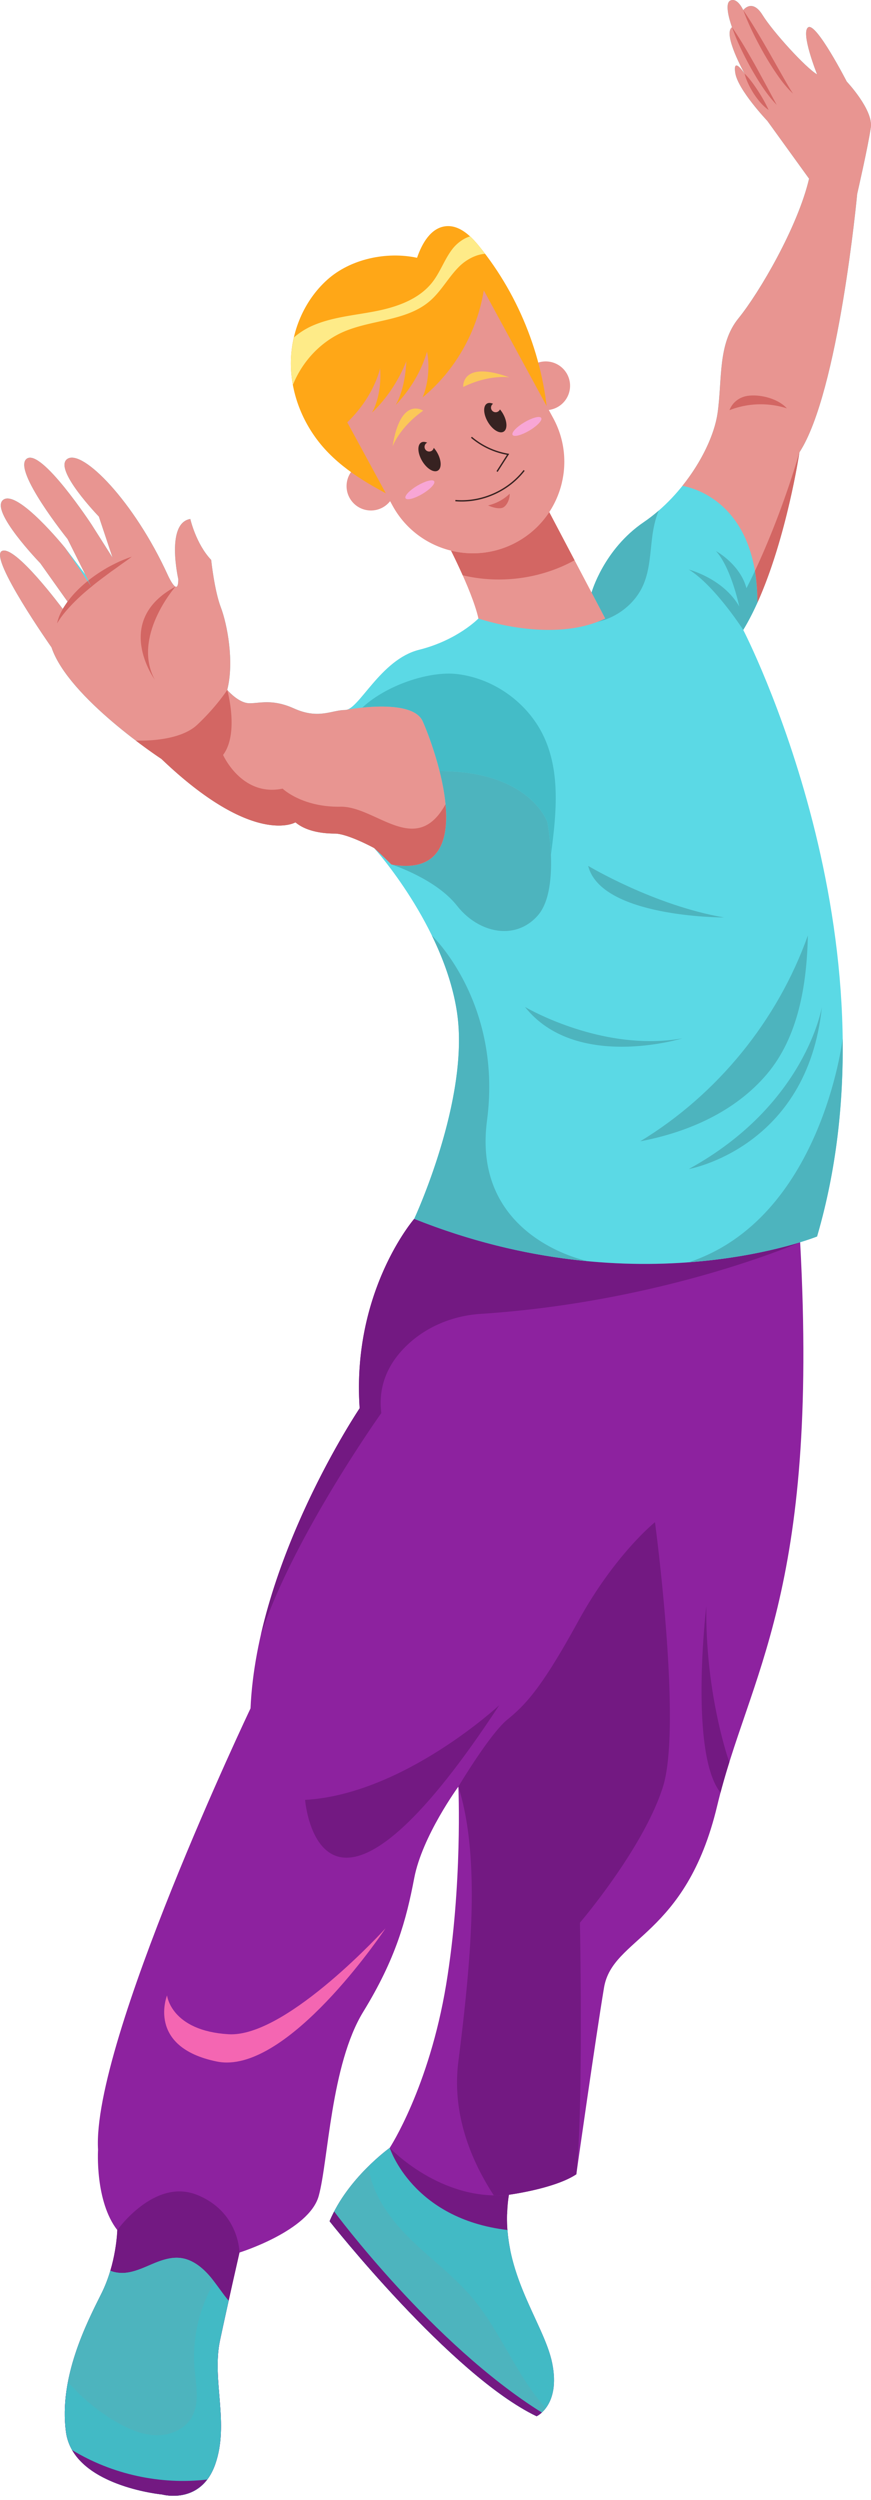<svg viewBox="0 0 100 287" fill="none" xmlns="http://www.w3.org/2000/svg"><path d="M65.45 44.289a2.797 2.797 0 1 1-5.594 0 2.797 2.797 0 0 1 5.595 0ZM45.384 55.754a2.798 2.798 0 1 1-5.595 0 2.798 2.798 0 0 1 5.595 0Z" fill="#E89591"/><path d="M62.966 48.944c-.398-7.502-3.228-14.855-7.962-20.688-.98-1.207-2.29-2.453-3.835-2.285-1.716.186-2.729 1.99-3.287 3.623-3.513-.751-7.652.128-10.32 2.531-2.67 2.403-4.17 6.005-4.168 9.596.003 3.592 1.465 7.132 3.871 9.799 2.552 2.828 6.02 4.634 9.428 6.337 5.544-2.317 11.59-5.146 16.273-8.913Z" fill="#FFA717"/><path d="M54.99 28.24c0-.002-.002-.003-.003-.004l.004.004Z" fill="#C5A46C"/><path d="M33.63 44.178c1.089-2.703 3.222-5 5.915-6.131 3.228-1.356 7.159-1.206 9.81-3.493 1.316-1.134 2.137-2.74 3.373-3.962.787-.777 1.89-1.374 2.96-1.457-.225-.296-.45-.59-.684-.879l-.013-.016-.004-.004c-.31-.38-.656-.76-1.029-1.1-.784.25-1.523.808-2.031 1.47-.898 1.174-1.378 2.626-2.287 3.791-1.545 1.979-4.102 2.86-6.567 3.339-2.464.479-5.025.671-7.313 1.705a8.47 8.47 0 0 0-2.01 1.295c-.222.956-.35 1.933-.355 2.912V41.721a13.7 13.7 0 0 0 .235 2.457Z" fill="#FEEB88"/><path d="M47.557 139.921s-7.186 8.292-6.265 21.744c0 0-11.793 17.506-12.53 34.459 0 0-18.243 38.328-17.506 50.674 0 0-.369 5.897 2.21 9.214 0 0-.089 3.823-1.817 7.278-1.73 3.455-4.908 9.674-4.079 15.894.83 6.219 11.057 7.186 11.057 7.186s4.422 1.243 6.08-3.455c1.659-4.699-.414-9.674.553-14.235.968-4.56 2.236-10.089 2.236-10.089s7.991-2.487 9.097-6.495c1.105-4.008 1.382-15.064 5.113-21.145 3.732-6.081 4.93-10.504 5.851-15.341.921-4.837 5.067-10.503 5.067-10.503s.501 11.222-1.4 22.711c-1.959 11.84-6.477 18.75-6.477 18.75s-4.837 3.455-6.91 8.43c0 0 13.958 17.69 23.77 22.389 0 0 2.765-1.243 1.797-6.081-.967-4.837-6.357-10.918-4.975-19.348 0 0 5.252-.691 7.74-2.35 0 0 2.21-15.617 3.178-21.421.968-5.805 9.398-5.805 12.991-20.869s11.73-24.243 9.528-64.708l-12.43-3.288-31.879.599Z" fill="#8D229F"/><path d="M29.948 187.697c3.765-11.363 13.832-25.479 13.832-25.479-.435-3.475 1.1-6.036 2.996-7.828 2.274-2.151 5.29-3.354 8.414-3.557 20.91-1.363 36.452-8.125 36.673-8.222-3.018.924-9.376 2.488-17.832 2.488-7.406 0-16.423-1.199-26.22-5.077l-.003-.001a10.456 10.456 0 0 0-.158-.063l-.017-.007-.076-.03s-6.343 7.318-6.347 19.358c0 .776.026 1.572.082 2.386v.001h-.001c-.102.152-8.208 12.251-11.343 26.031Z" fill="#731982"/><path d="M58.229 254.187c.021-.715.073-1.441.194-2.193V252a.388.388 0 0 1-.003.01l-.005.035c-.115.726-.18 1.434-.2 2.125l.014.017Z" fill="#251E2F"/><path d="m58.415 252.045.005-.035-.005.035Zm-1.43-.011c.472 0 .955-.025 1.444-.077a4.587 4.587 0 0 0-.007.043l.001-.006a3.44 3.44 0 0 1 .006-.037s5.252-.691 7.74-2.349c.829-7.601.414-28.884.414-28.884s7.325-8.569 9.536-15.618c2.211-7.048-.921-30.358-.921-30.358s-4.607 3.685-8.845 11.425c-4.238 7.739-6.081 9.582-8.108 11.24-2.027 1.659-5.62 7.693-5.62 7.693 2.487 7.878 1.566 19.211 0 31.557-.775 6.103 1.535 11.485 4.069 15.368l.291.003Z" fill="#731982"/><path d="M44.747 246.568s-.691 7.324-.415 7.509c.277.184 8.292 5.113 8.292 5.113l5.956-.899c-.394-1.956-.524-4.057-.151-6.333-7.831.829-13.682-5.39-13.682-5.39Z" fill="#731982"/><path d="M44.747 246.568s-4.837 3.455-6.91 8.43c0 0 13.958 17.69 23.77 22.389 0 0 2.765-1.244 1.797-6.081-.804-4.023-4.656-8.912-5.138-15.292l-.01-.01c-10.955-1.298-13.51-9.436-13.51-9.436Z" fill="#42BAC5"/><path d="M37.849 254.967v-.001.001Z" fill="#192638"/><path d="M61.608 277.387c.006-.003.541-.248 1.057-.932-3.315-3.64-5.137-8.706-8.354-12.563-2.264-2.714-5.194-4.788-7.663-7.316-2.132-2.182-3.973-4.905-4.354-7.88-1.508 1.488-3.352 3.667-4.444 6.271v.001l-.013.03s3.412 4.324 8.048 9.265c2.216 2.361 4.712 4.864 7.248 7.102 2.89 2.55 5.832 4.757 8.475 6.022Z" fill="#4DB4BE"/><path d="M27.496 258.591s-.024-4.699-4.908-6.633c-4.883-1.935-9.121 4.054-9.121 4.054s-.09 3.823-1.818 7.278c-1.73 3.455-4.908 9.674-4.079 15.894.83 6.219 11.057 7.186 11.057 7.186s4.422 1.243 6.08-3.455c1.659-4.699-.414-9.674.553-14.235.968-4.56 2.236-10.089 2.236-10.089Z" fill="#731982"/><path d="M26.251 264.122c-.716-.853-1.323-1.803-2.037-2.663-.905-1.092-2.086-2.077-3.496-2.243-1.064-.126-2.123.229-3.112.642-.988.413-1.97.894-3.03 1.039-.638.087-1.32.025-1.91-.217a16.048 16.048 0 0 1-1.017 2.61c-1.73 3.455-4.908 9.674-4.079 15.894.83 6.219 11.057 7.186 11.057 7.186s4.422 1.243 6.08-3.455c1.659-4.699-.414-9.674.553-14.235.317-1.492.665-3.086.991-4.558Z" fill="#42BAC5"/><path d="M8.276 281.264c2.505 4.364 10.35 5.106 10.35 5.106s3.18.881 5.159-1.719c-5.352.628-10.907-.586-15.509-3.387ZM39.785 213.264c3.226 0 8.604-3.868 17.538-17.509 0 0-11.005 10.236-22.297 10.872 0 0 .534 6.637 4.76 6.637Z" fill="#731982"/><path d="M26.045 236.777c7.98 0 18.222-15.408 18.222-15.408s-11.04 12.17-17.709 12.17c-.103 0-.206-.003-.307-.008-6.63-.39-7.072-4.458-7.072-4.458s-2.395 5.932 5.713 7.59c.378.077.763.114 1.153.114Z" fill="#F466B2"/><path d="M82.722 205.796a81.13 81.13 0 0 1 1.012-3.493v-.001a80.338 80.338 0 0 0-1.013 3.494Z" fill="#251E2F"/><path d="M82.721 205.796a80.338 80.338 0 0 1 1.013-3.494c-.036-.102-2.777-7.767-2.64-17.926 0 0-1.997 16.856 1.627 21.42Z" fill="#731982"/><path d="M18.037 279.566c1.51 0 3.074-.639 3.88-1.909 1.056-1.659.588-3.806.422-5.766-.29-3.435.534-6.941 2.267-9.919-.131-.17-.255-.347-.392-.513-.905-1.092-2.086-2.077-3.496-2.243a3.67 3.67 0 0 0-.443-.026c-.914 0-1.818.313-2.669.668-.988.413-1.97.894-3.03 1.039a4.01 4.01 0 0 1-.55.037c-.467 0-.937-.081-1.36-.254a16.048 16.048 0 0 1-1.017 2.61c-1.19 2.379-3.067 6.066-3.851 10.162a22.03 22.03 0 0 0 5.686 4.66c1.355.77 2.836 1.405 4.394 1.451.053.002.106.003.16.003Z" fill="#4DB4BE"/><path d="M62.209 276.96c-12.6-7.877-23.805-23.032-23.842-23.082-.19.365-.37.736-.53 1.12 0 0 13.958 17.69 23.77 22.389 0 0 .265-.12.602-.427Z" fill="#731982"/><path d="M67.918 68.026s1.383-4.946 5.99-8.079c4.606-3.132 7.923-8.66 8.476-12.53.553-3.87 0-7.924 2.396-10.872 2.395-2.949 6.818-10.504 8.108-16.032l-4.791-6.633s-3.41-3.594-3.686-5.529c-.276-1.934 1.071.093 1.071.093s-2.545-4.548-1.44-5.315c0 0-1.013-2.701-.184-3.07.83-.368 1.474 1.106 1.474 1.106s1.014-1.382 2.212.553c1.198 1.935 4.975 6.08 6.265 6.818 0 0-1.935-4.824-1.014-5.406.922-.583 4.423 6.235 4.423 6.235s3.041 3.224 2.764 5.252c-.276 2.027-1.566 7.647-1.566 7.647s-2.12 22.758-6.634 29.668c0 0-1.935 12.94-6.45 20.382 0 0 18.428 35.544 8.477 69.634 0 0-20.454 8.292-46.252-2.027 0 0 6.39-13.728 4.915-23.679-1.474-9.951-9.522-18.888-9.522-18.888s-3.04-1.658-4.514-1.658c-1.474 0-3.317-.276-4.515-1.29 0 0-4.791 2.856-15.387-7.279 0 0-10.687-7.002-12.622-12.807 0 0-7.187-10.226-5.713-11.056 1.475-.83 7.003 6.634 7.003 6.634l.553-.83-3.133-4.412s-5.897-6.09-4.238-7.289c1.658-1.197 7.094 5.529 7.094 5.529l2.303 3.04-2.026-4.054s-6.358-7.923-4.7-9.213c1.659-1.29 7.464 7.555 7.464 7.555L12.914 64l-1.566-4.699s-5.344-5.528-3.593-6.633c1.75-1.106 7.647 4.883 11.516 13.36 0 0 1.198 2.671 1.198.46 0 0-1.474-6.45 1.382-6.91 0 0 .645 2.856 2.396 4.699 0 0 .368 3.5 1.105 5.436.738 1.934 1.567 6.265.738 9.49 0 0 1.013 1.197 2.119 1.474.388.097.833.046 1.372-.004.993-.094 2.303-.188 4.156.649 2.856 1.29 4.33.184 5.896.184 1.567 0 4.054-5.805 8.477-6.91 4.422-1.106 6.818-3.593 6.818-3.593l7.647-2.764 5.343-.213Z" fill="#5BD9E5"/><path d="M63.251 98.135c.596-4.488 1.113-9.226-.712-13.346-1.778-4.01-5.788-6.938-10.15-7.416a8.058 8.058 0 0 0-.864-.044c-3.055 0-7.325 1.491-9.933 3.905.663-.067 1.435-.12 2.222-.12 2.01 0 4.11.346 4.712 1.683.404.9 1.292 3.153 1.939 5.72 10.461.017 12.387 5.89 12.387 5.89s.314 1.652.4 3.728Z" fill="#44BCC7"/><path d="M85.411 72.183Zm2.888-6.344.01-.026-.01.026Zm.014-.04Zm.404-1.171a.987.987 0 0 1 .01-.032l-.01.032Zm.023-.07Z" fill="#192638"/><path d="m85.332 72.314.027-.044.026-.043.026-.044c1.096-1.833 2.037-3.987 2.834-6.194l.054-.15.01-.026.004-.014c.138-.385.272-.773.4-1.16l.004-.011.01-.032.013-.037.002-.007c.03-.087.058-.175.087-.263.37-1.135.704-2.266 1.002-3.356 1.297-4.753 1.912-8.744 1.95-8.99-.04.26-.728 4.718-2.187 9.835l-.001.004-.024.084-.002.009-.024.08-.002.01-.024.08a.095.095 0 0 0-.002.01l-.025.084v.004l-.027.088v.001c-.674 2.308-1.503 4.726-2.499 6.938v-.098a21.963 21.963 0 0 0-.293-3.518 45.787 45.787 0 0 1-.97 1.97c-.737-2.764-3.497-4.26-3.497-4.26 1.753 1.935 2.668 6.358 2.668 6.358-1.843-3.225-5.798-4.238-5.798-4.238 2.955 1.796 6.258 6.93 6.258 6.93Z" fill="#4DB4BE"/><path d="M91.781 51.938v-.001Z" fill="#192638"/><path d="m91.78 51.94.001-.002v-.002.005Zm.001-.005ZM57.891 106.883c1.407 0 2.776-.555 3.857-1.786 1.386-1.59 1.597-4.558 1.503-6.962-.085-2.076-.399-3.728-.399-3.728s-1.926-5.873-12.387-5.89c1.23 4.877 1.592 10.883-3.871 10.882-.142 0-.287-.004-.437-.012-.376-.02-.778-.067-1.207-.143.32.104 5.148 1.713 7.525 4.741 1.427 1.823 3.458 2.898 5.416 2.898ZM73.507 131.022c5.52-1.043 10.905-3.419 14.536-7.705 3.63-4.287 4.589-10.313 4.71-15.929-3.473 9.761-10.391 18.257-19.246 23.634Z" fill="#4DB4BE"/><path d="M79.071 134.209s13.633-2.396 15.29-18.612c0 0-1.835 11.241-15.29 18.612Z" fill="#4DB4BE"/><path d="m93.834 141.86.001-.003v.003Zm.027-.09v-.003.003Z" fill="#192638"/><path d="M79.074 144.909c9.015-.672 14.64-2.923 14.734-2.961h.001l.026-.088v-.003l.026-.087v-.002c2.192-7.585 2.98-15.237 2.886-22.552-.029.241-2.503 20.682-17.673 25.693Z" fill="#4DB4BE"/><path d="M52.472 116.242Zm-.006-.046-.003-.019.003.019Zm-.025-.157v-.001.001Zm-.324-1.673-.002-.008.002.008Zm-.007-.029-.002-.012.002.012Zm-.007-.031-.007-.029.007.029Zm-.009-.038-.006-.027a.656.656 0 0 1 .006.027Zm-.016-.068c-.568-2.404-1.474-4.714-2.498-6.811l-.001-.001c1.025 2.098 1.93 4.408 2.5 6.812Z" fill="#192638"/><path d="m47.81 140.022-.002-.001.003.001Zm-.161-.064-.016-.007.016.007Z" fill="#D55EAD"/><path d="M67.525 144.789c-.371-.075-13.364-2.781-11.61-16.156 1.768-13.472-6.223-21.137-6.335-21.244 1.024 2.097 1.93 4.407 2.498 6.811l.001.004a.76.76 0 0 1 .007.029l.002.008a.877.877 0 0 1 .006.027l.002.009.007.028.005.02.002.012.005.021.002.007c.127.554.236 1.112.324 1.673l.017.108.002.015.003.016.002.019.002.013.005.033a21.77 21.77 0 0 1 .221 3.192c0 9.454-5.136 20.487-5.136 20.487l.076.03.017.007.158.063.003.001c7.084 2.804 13.76 4.205 19.714 4.767Z" fill="#4DB4BE"/><path d="M73.908 59.947a18.546 18.546 0 0 0 1.728-1.334l.002-.004c-.554.48-1.13.93-1.73 1.338Z" fill="#192638"/><path d="M68.573 71.397c2.319-.512 4.407-2.141 5.324-4.344.707-1.7.751-3.587.984-5.413.13-1.027.352-2.078.755-3.027-.552.48-1.13.927-1.728 1.334-4.596 3.125-5.983 8.055-5.99 8.08l1.567 2.977c-.298.145-.603.275-.912.393ZM83.124 105.324h.005c-8.053-1.382-15.604-5.924-15.604-5.924 1.477 5.89 15.274 5.924 15.599 5.924ZM71.38 120.165c3.84 0 6.959-.96 6.959-.96-1.246.22-2.483.315-3.693.315-7.768 0-14.374-3.923-14.374-3.923 2.895 3.647 7.348 4.568 11.109 4.568Z" fill="#4DB4BE"/><path d="M33.737 81.323c-1.853-.837-3.163-.743-4.156-.65-.539.051-.984.102-1.372.005-1.106-.277-2.12-1.474-2.12-1.474.83-3.225 0-7.555-.737-9.49-.737-1.935-1.105-5.436-1.105-5.436-1.75-1.843-2.396-4.7-2.396-4.7-2.856.461-1.382 6.91-1.382 6.91 0 2.212-1.198-.46-1.198-.46-3.87-8.476-9.766-14.465-11.516-13.36-1.751 1.106 3.593 6.634 3.593 6.634l1.566 4.7-2.395-3.778s-5.805-8.845-7.463-7.555c-1.659 1.29 4.699 9.213 4.699 9.213l2.708 5.418-2.985-4.404S2.042 56.17.384 57.367c-1.659 1.198 4.238 7.29 4.238 7.29l3.133 4.412-.553.829S1.674 62.435.199 63.264c-1.474.83 5.713 11.056 5.713 11.056 1.935 5.805 12.622 12.807 12.622 12.807 10.596 10.135 15.387 7.279 15.387 7.279 1.198 1.014 3.04 1.29 4.515 1.29 1.474 0 4.514 1.658 4.514 1.658s.795.692 1.984 1.887c10.644 1.887 4.834-13.68 3.592-16.444-1.243-2.764-8.893-1.29-8.893-1.29-1.566 0-3.04 1.106-5.896-.184Z" fill="#E89591"/><path d="M20.145 67.347a.142.142 0 0 0 .005-.005l-.008.004h.003Z" fill="#1F1E26"/><path d="M17.765 78.02c-2.604-4.87 2.226-10.495 2.381-10.673l-.003-.001c-7.272 3.938-2.378 10.674-2.378 10.674Z" fill="#D36663"/><path d="M46.157 99.387Z" fill="#5BD9E5"/><path d="M46.593 99.4c4.073 0 4.905-3.342 4.555-7.062-1.164 2.1-2.465 2.79-3.836 2.79-1.31 0-2.685-.63-4.065-1.26-1.38-.63-2.767-1.26-4.101-1.26l-.065.001-.21.002c-4.283 0-6.424-2.075-6.424-2.075a6.048 6.048 0 0 1-1.219.128c-3.851 0-5.616-3.997-5.616-3.997 1.873-2.488.478-7.463.478-7.463s-1.244 1.934-3.456 4.008c-1.752 1.643-5.157 1.813-6.494 1.813-.35 0-.558-.012-.558-.012 1.68 1.277 2.907 2.084 2.95 2.113h.002v.001l.063.06c6.741 6.43 11.123 7.59 13.409 7.59h.002c1.29 0 1.913-.371 1.913-.371 1.198 1.013 3.04 1.29 4.515 1.29 1.474 0 4.514 1.658 4.514 1.658s.795.692 1.984 1.887l.016.003c.429.075.83.122 1.207.143.15.008.295.012.436.012Z" fill="#D36663"/><path d="M92.795 3.13c-.92.582 1.014 5.406 1.014 5.406-1.29-.737-5.067-4.883-6.265-6.818-1.198-1.935-2.212-.553-2.212-.553S84.688-.31 83.858.059c-.829.369.185 3.07.185 3.07-1.106.767 1.44 5.315 1.44 5.315s-1.348-2.027-1.072-.093c.277 1.935 3.686 5.529 3.686 5.529l4.79 6.633c-1.29 5.528-5.712 13.084-8.107 16.032-2.396 2.948-1.843 7.002-2.396 10.872-.352 2.465-1.83 5.603-4.045 8.366v.002s8.598 1.048 8.625 13.384c3.353-7.447 4.818-17.237 4.818-17.237 4.515-6.91 6.634-29.668 6.634-29.668s1.29-5.62 1.566-7.647c.277-2.028-2.764-5.252-2.764-5.252s-3.501-6.818-4.423-6.235Z" fill="#E89591"/><path d="M86.964 69.135v-.008.008Zm0-.033v-.018.018Z" fill="#5BD9E5"/><path d="M86.67 65.554a.447.447 0 0 0 .005-.01v-.001l-.005.01v.001Z" fill="#8DA1A8"/><path d="M86.964 69.072a22.057 22.057 0 0 0-.289-3.527l-.004.01a21.95 21.95 0 0 1 .293 3.517Zm2.5-6.84Zm.025-.09.001-.003a.016.016 0 0 0-.001.004Zm.051-.178Zm.026-.09.003-.009-.003.01Zm.027-.092.001-.005-.001.005Z" fill="#5BD9E5"/><path d="m86.964 69.17.001-.003c.307-.681.598-1.383.873-2.095l.024-.06c.08-.208.159-.417.236-.627l.054-.145.22-.609a57.958 57.958 0 0 0 .267-.773l.042-.126.216-.656.004-.014c.198-.614.385-1.225.562-1.83l.026-.09.001-.003a26.559 26.559 0 0 1 .027-.093l.024-.082.002-.008.023-.082.003-.009.024-.083.001-.005c.06-.209.118-.417.175-.624v-.002c.062-.221.121-.441.18-.66l.022-.081.163-.624.022-.088.156-.617.013-.052c.272-1.097.504-2.125.698-3.039l.008-.035.1-.478.02-.1.087-.429.019-.096.08-.408.011-.057c.111-.574.2-1.064.268-1.453l.011-.063a33.634 33.634 0 0 0 .052-.302l.026-.155.015-.093.018-.109.017-.106.006-.04a6.26 6.26 0 0 0 .013-.082l.003-.02.005-.032c-1.84 6.254-3.918 11.075-5.107 13.611v.002c.178 1.058.281 2.23.289 3.527v.097ZM91.045 10.747c-.513-.784-.955-1.596-1.418-2.4l-1.373-2.42c-.93-1.608-1.861-3.215-2.922-4.762.651 1.76 1.494 3.428 2.413 5.054.468.807.958 1.604 1.495 2.372.53.769 1.115 1.517 1.805 2.156ZM89.17 12.037 87.952 9.77l-1.23-2.249c-.844-1.487-1.693-2.972-2.68-4.392.576 1.631 1.336 3.175 2.167 4.68.852 1.487 1.757 2.974 2.96 4.227ZM88.246 12.624c-.356-.787-.77-1.492-1.217-2.194-.458-.693-.932-1.375-1.547-1.986.215.841.606 1.591 1.054 2.304.463.7.992 1.382 1.71 1.876Z" fill="#D36663"/><path d="m7.396 69.607.2-.3a9.816 9.816 0 0 0-.2.3Z" fill="#19181D"/><path d="m10.463 67.3-.327-.655-.075.06.402.595Z" fill="#8DA1A8"/><path d="M6.557 71.566c.492-.852 1.13-1.57 1.789-2.26a23.262 23.262 0 0 1 2.123-1.923c.729-.62 1.514-1.176 2.284-1.759.398-.273.79-.56 1.184-.847.399-.28.8-.557 1.189-.868-.469.156-.923.346-1.38.534-.445.212-.887.431-1.321.666-.796.456-1.57.959-2.29 1.536l.328.655-.402-.594-.09.073c-.765.632-1.485 1.33-2.087 2.13-.098.13-.195.263-.288.398l-.2.3c-.387.604-.701 1.257-.84 1.96Z" fill="#D36663"/><path d="M51.058 61.79s3.133 5.897 3.87 9.214c0 0 8.476 2.948 14.557 0l-7.37-14.005-11.057 4.791Z" fill="#E89591"/><path d="M53.12 66.04a76.662 76.662 0 0 1-.001 0h.001Zm12.846-1.723-2.907-5.524 2.907 5.524Z" fill="#1F1E26"/><path d="M57.274 66.527c3.023 0 6.05-.75 8.692-2.21l-2.908-5.524a10.46 10.46 0 0 1-3.757 3.45 10.458 10.458 0 0 1-7.516.972c.377.759.858 1.756 1.335 2.826 1.359.325 2.756.486 4.154.486Z" fill="#D36663"/><path d="m63.515 47.998-7.97-14.664c-.77 4.758-3.298 9.227-7.027 12.287.656-1.562.835-3.595.51-5.258-.671 2.313-1.945 4.379-3.594 6.133.825-1.505 1.128-3.305 1.221-5.02-.886 2.188-2.23 4.272-3.947 5.89.799-1.415 1.067-3.44.933-5.059-.629 2.332-2.012 4.484-3.771 6.177l5.187 9.545c2.77 5.096 9.147 6.983 14.244 4.213 5.097-2.77 6.983-9.148 4.214-14.244Z" fill="#E89591"/><path d="M83.752 47.087a9.84 9.84 0 0 1 3.59-.674c1.017 0 2.035.156 3.003.468-.857-.95-2.48-1.482-3.849-1.482a4.68 4.68 0 0 0-.605.038c-.975.127-1.788.731-2.14 1.65Z" fill="#D36663"/><path d="M49.85 55.254c.156.264-.454.914-1.363 1.452-.908.537-1.771.76-1.927.496-.156-.264.453-.914 1.362-1.451.908-.538 1.772-.76 1.928-.497ZM62.14 47.981c.156.264-.454.913-1.363 1.451-.909.537-1.771.76-1.927.496-.157-.264.453-.913 1.362-1.451s1.771-.76 1.927-.496Z" fill="#F8A6D6"/><path d="M49.552 51.761a.535.535 0 1 1-.546-.922l.049-.016c-.26-.116-.505-.135-.694-.023-.47.278-.423 1.225.104 2.115.527.89 1.335 1.388 1.804 1.11.47-.278.423-1.225-.104-2.115a3.366 3.366 0 0 0-.366-.501.528.528 0 0 1-.247.352ZM57.2 47.235a.53.53 0 0 1-.592-.88c-.26-.116-.506-.136-.696-.024-.469.278-.422 1.225.105 2.115.527.89 1.334 1.387 1.803 1.11.47-.278.423-1.225-.104-2.115A3.38 3.38 0 0 0 57.4 47a.523.523 0 0 1-.201.234Z" fill="#372221"/><path d="M45.071 51.26s.753-2.167 3.514-4.115c0 0-2.6-1.749-3.514 4.115ZM58.482 43.323s-2.262-.384-5.299 1.1c0 0-.281-3.121 5.299-1.1Z" fill="#FBC858"/><path d="M52.29 57.393c.238.02.476.03.715.03 2.725.001 5.44-1.306 7.109-3.465l.123.095c-1.701 2.2-4.457 3.527-7.232 3.527-.243 0-.486-.01-.728-.031l.013-.156ZM54.176 50.14a8.667 8.667 0 0 0 4.17 1.94l.117.019-.064.1c-.422.659-.844 1.317-1.265 1.977l-.132-.085 1.265-1.977.066.042-.013.077a8.822 8.822 0 0 1-4.245-1.975l.101-.119Z" fill="#372221"/><path d="M57.318 58.348c.2 0 .381-.036.518-.129.436-.295.706-1.012.681-1.539a5.31 5.31 0 0 1-2.486 1.342c.328.15.85.326 1.287.326Z" fill="#D36663"/></svg>